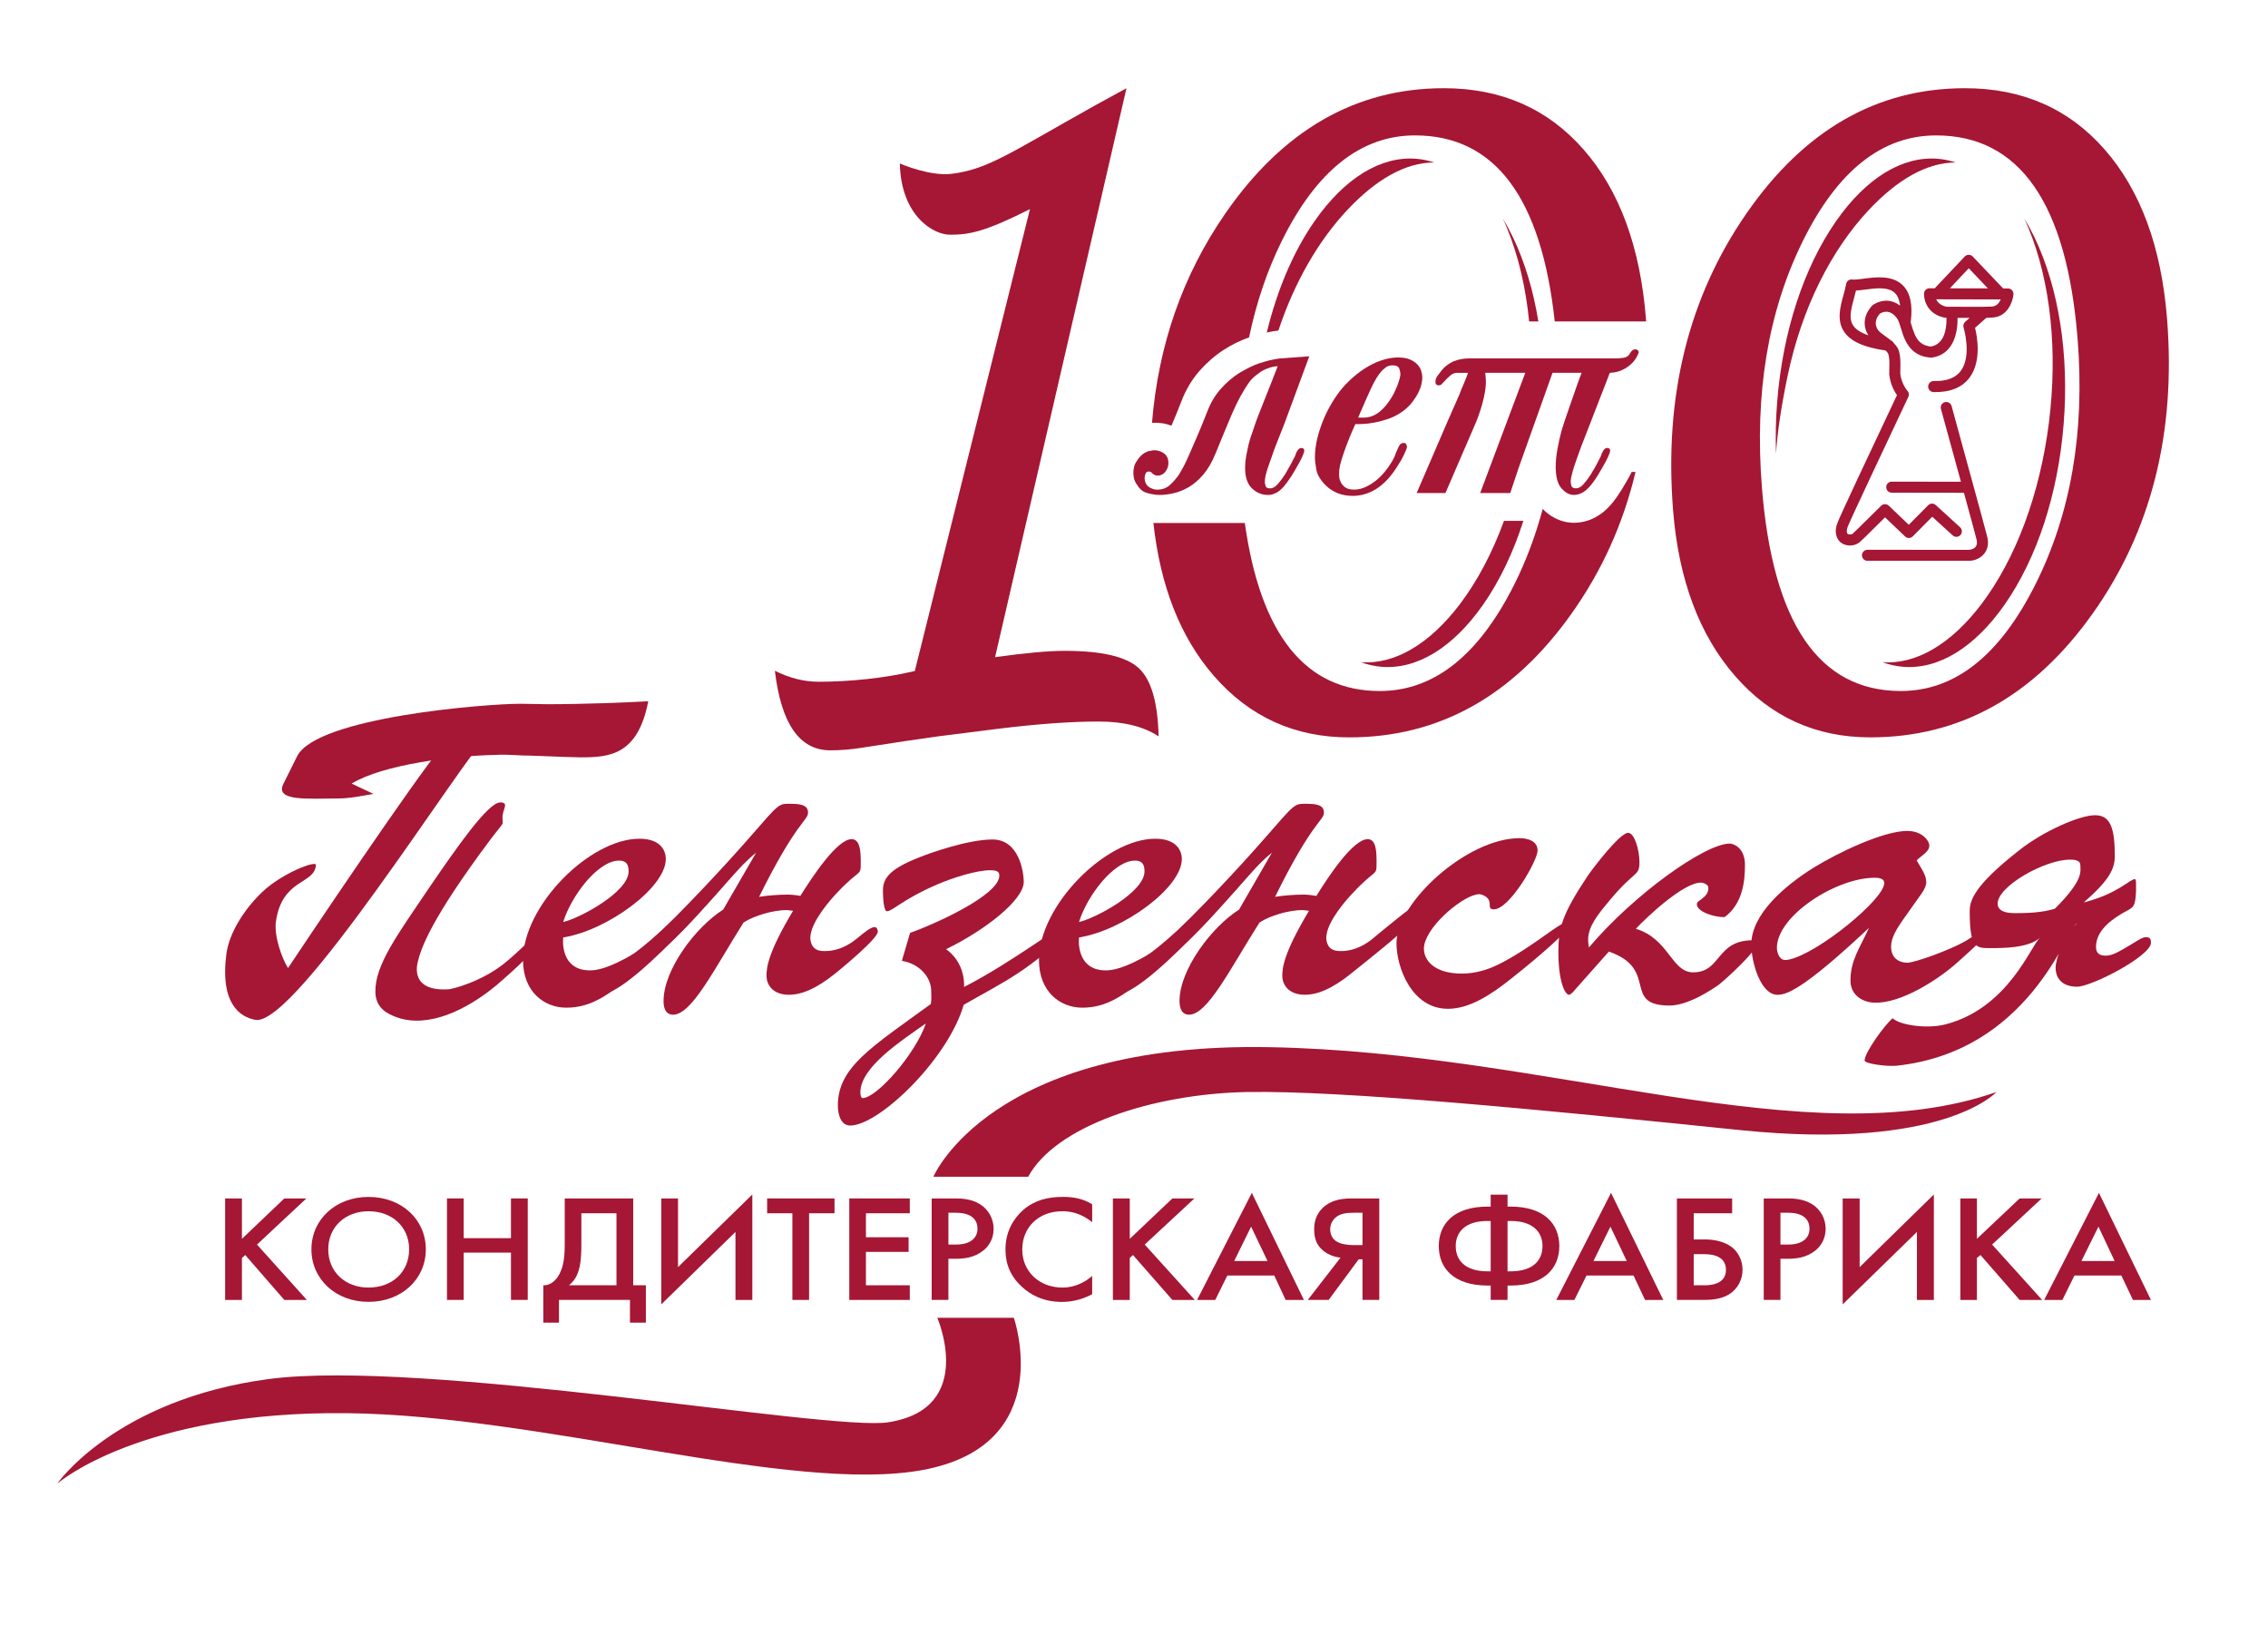 <?xml version="1.0" encoding="utf-8"?>
<!-- Generator: Adobe Illustrator 16.0.0, SVG Export Plug-In . SVG Version: 6.00 Build 0)  -->
<!DOCTYPE svg PUBLIC "-//W3C//DTD SVG 1.1//EN" "http://www.w3.org/Graphics/SVG/1.1/DTD/svg11.dtd">
<svg version="1.1" id="Слой_1" xmlns="http://www.w3.org/2000/svg" xmlns:xlink="http://www.w3.org/1999/xlink" x="0px" y="0px"
	 width="189.75px" height="136.75px" viewBox="0 0 189.75 136.75" enable-background="new 0 0 189.75 136.75" xml:space="preserve">
<path id="path2" fill="#FFFFFF" d="M0,136.75h189.75V0H0V136.75z"/>
<path id="path4" fill="#A51734" d="M127.933,26.891h0.773c-0.42-2.586-1.135-4.983-2.139-7.066c-0.262-0.545-0.54-1.054-0.832-1.536
	c0.127,0.272,0.25,0.552,0.367,0.839C127.044,21.432,127.655,24.068,127.933,26.891z"/>
<path id="path5" fill="#A51734" d="M115.587,55.78c2.969,0.239,5.986-1.609,8.499-5.203c1.39-1.989,2.522-4.371,3.364-7.003h-1.621
	c-0.966,2.643-2.209,5.012-3.688,6.965c-2.543,3.349-5.463,5.058-8.273,4.856C114.428,55.602,115.002,55.732,115.587,55.78z"/>
<path id="path6" fill="#A51734" d="M118.494,13.282c-2.969-0.239-5.987,1.608-8.5,5.2c-1.788,2.563-3.147,5.772-4.01,9.335
	c0.26-0.056,0.521-0.11,0.772-0.142l0.123-0.013l0.075-0.006c1.342-4.05,3.353-7.522,5.776-10.101
	c2.366-2.518,4.836-3.967,7.263-3.964C119.504,13.431,119.004,13.323,118.494,13.282L118.494,13.282z"/>
<path id="path7" fill="#A51734" d="M89.076,54.444c-1.352,0-3.293,0.177-5.823,0.53L94.246,7.379
	c-2.617,1.432-2.319,1.267-2.617,1.432c-7.219,4.037-8.963,5.34-11.991,5.728c-1.84,0.235-4.356-0.861-4.356-0.861
	c0.104,4.393,2.815,5.956,4.191,5.956c1.624,0,2.9-0.229,6.698-2.141l-9.634,38.637c-2.549,0.613-5.536,0.9-8.052,0.9
	c-1.212,0-2.43-0.308-3.656-0.92c0.525,4.438,2.068,6.656,4.632,6.656c0.861,0,1.733-0.069,2.615-0.212
	c2.716-0.425,4.853-0.743,6.407-0.956l5.052-0.638c3.275-0.402,6.066-0.603,8.373-0.603c2.097,0,3.772,0.413,5.026,1.24
	c-0.067-2.856-0.627-4.764-1.673-5.719C94.212,54.922,92.151,54.444,89.076,54.444z"/>
<path id="path8" fill="#A51734" d="M132.496,12.516c-2.998-3.425-6.896-5.138-11.695-5.138c-7.361,0-13.462,3.501-18.299,10.501
	c-3.557,5.147-5.587,10.981-6.121,17.492c0.561-0.028,1.12,0.034,1.624,0.243l0.01-0.021c0.244-0.563,0.517-1.231,0.818-2.005
	c0.371-0.975,0.891-1.848,1.536-2.579c0.6-0.679,1.271-1.263,1.995-1.733c0.678-0.441,1.396-0.79,2.138-1.051
	c0.599-2.866,1.499-5.565,2.74-8.074c2.911-5.883,6.626-8.824,11.146-8.824c6.674,0,10.565,5.197,11.688,15.563h7.644
	c-0.005-0.075-0.008-0.147-0.014-0.223C137.23,20.657,135.493,15.939,132.496,12.516z"/>
<path id="path9" fill="#A51734" d="M136.437,39.636c-0.126,0.242-0.268,0.491-0.422,0.75l-0.365,0.616
	c-0.53,0.853-1.022,1.437-1.536,1.85c-0.722,0.576-1.564,0.88-2.44,0.88c-0.688,0-1.678-0.216-2.604-1.159
	c-0.597,2.215-1.381,4.334-2.388,6.339c-2.977,5.929-6.725,8.893-11.245,8.893c-6.215,0-9.973-4.695-11.291-14.057h-7.648
	c0.581,5.293,2.254,9.563,5.052,12.781c2.987,3.438,6.764,5.154,11.33,5.154c7.501,0,13.704-3.453,18.607-10.36
	c2.551-3.593,4.327-7.543,5.347-11.845h-0.324C136.481,39.534,136.467,39.576,136.437,39.636L136.437,39.636z"/>
<path id="path10" fill="#A51734" d="M170.278,48.911c-2.978,5.929-6.726,8.894-11.245,8.894c-6.85,0-10.726-5.685-11.627-17.054
	c-0.623-7.852,0.521-14.718,3.433-20.601c2.912-5.883,6.626-8.822,11.146-8.822c6.989,0,10.937,5.684,11.838,17.053
	C174.438,36.139,173.258,42.981,170.278,48.911z M181.305,26.668c-0.478-6.01-2.214-10.729-5.212-14.153
	c-2.996-3.424-6.896-5.136-11.695-5.136c-7.361,0-13.46,3.5-18.299,10.501c-4.838,7.001-6.879,15.265-6.123,24.794
	c0.461,5.8,2.184,10.419,5.171,13.854c2.986,3.438,6.763,5.154,11.328,5.154c7.502,0,13.705-3.453,18.608-10.36
	C179.987,44.415,182.061,36.196,181.305,26.668z"/>
<path id="path11" fill="#A51734" d="M95.082,40.486c0.012,0.022,0.03,0.034,0.042,0.055c0.189,0.331,0.446,0.564,0.783,0.68
	c0.135,0.046,0.275,0.074,0.413,0.104c0.229,0.047,0.461,0.079,0.698,0.079c0.351,0,0.739-0.048,1.168-0.144
	c0.427-0.097,0.851-0.267,1.27-0.512c0.419-0.243,0.82-0.59,1.204-1.033c0.385-0.446,0.726-1.026,1.023-1.743
	c0.031-0.079,0.062-0.152,0.094-0.231c0.454-1.115,0.891-2.169,1.307-3.148c0.226-0.527,0.465-1.021,0.72-1.479
	c0.247-0.448,0.51-0.864,0.786-1.244c0.178-0.229,0.436-0.446,0.737-0.655c0.088-0.062,0.161-0.124,0.259-0.184
	c0.166-0.099,0.332-0.162,0.498-0.224c0.271-0.101,0.541-0.168,0.812-0.168c-0.123,0.332-0.28,0.737-0.473,1.217
	c-0.191,0.481-0.389,0.974-0.588,1.48c-0.166,0.416-0.32,0.813-0.474,1.204c-0.033,0.086-0.07,0.179-0.104,0.263
	c-0.128,0.329-0.224,0.6-0.305,0.843c-0.035,0.107-0.074,0.22-0.1,0.31c-0.02,0.053-0.067,0.188-0.146,0.406
	s-0.156,0.481-0.235,0.785c-0.048,0.185-0.086,0.393-0.127,0.594c-0.027,0.131-0.059,0.25-0.082,0.389
	c-0.063,0.351-0.093,0.682-0.093,0.995c0,0.785,0.191,1.362,0.576,1.729c0.384,0.367,0.829,0.55,1.336,0.55
	c0.351,0,0.677-0.123,0.982-0.367c0.267-0.214,0.555-0.57,0.855-1.025c0.043-0.065,0.083-0.109,0.127-0.18
	c0.057-0.098,0.119-0.2,0.179-0.301c0.066-0.112,0.131-0.224,0.2-0.34c0.131-0.218,0.249-0.429,0.354-0.628
	c0.105-0.201,0.188-0.38,0.249-0.538c0.062-0.157,0.093-0.262,0.093-0.313c0-0.158-0.079-0.236-0.236-0.236
	c-0.175,0-0.324,0.139-0.445,0.419l-0.104,0.289c-0.028,0.05-0.068,0.124-0.109,0.203c-0.062,0.114-0.13,0.25-0.219,0.425
	c-0.069,0.139-0.159,0.278-0.238,0.417c-0.091,0.158-0.169,0.315-0.272,0.473c-0.19,0.299-0.393,0.564-0.602,0.8
	s-0.419,0.354-0.628,0.354c-0.229,0-0.359-0.078-0.395-0.235c-0.035-0.158-0.052-0.263-0.052-0.314c0-0.279,0.083-0.668,0.249-1.165
	c0.135-0.406,0.303-0.882,0.491-1.398c0.042-0.117,0.08-0.222,0.125-0.345l0.785-1.99l2.069-5.605l-2.488,0.184
	c-0.263,0.034-0.532,0.085-0.807,0.148c-0.252,0.061-0.512,0.137-0.775,0.223c-0.041,0.013-0.079,0.021-0.12,0.035
	c-0.455,0.153-0.892,0.368-1.32,0.613c-0.132,0.074-0.267,0.14-0.396,0.225c-0.55,0.357-1.057,0.799-1.52,1.323
	c-0.463,0.523-0.833,1.151-1.112,1.886c-0.314,0.803-0.599,1.498-0.852,2.082c-0.201,0.465-0.374,0.862-0.531,1.222
	c-0.04,0.093-0.086,0.198-0.124,0.284c-0.183,0.419-0.345,0.76-0.483,1.021c-0.141,0.262-0.254,0.463-0.342,0.603
	c-0.209,0.314-0.462,0.611-0.759,0.891c-0.298,0.279-0.664,0.419-1.1,0.419c-0.192,0-0.358-0.054-0.513-0.131
	c-0.07-0.036-0.146-0.065-0.209-0.117c-0.201-0.165-0.31-0.397-0.327-0.694c0-0.14,0.026-0.271,0.078-0.394
	c0.054-0.122,0.141-0.183,0.263-0.183c0.064,0,0.101,0.014,0.137,0.029c0.012,0.005,0.037,0.003,0.047,0.01
	c0.035,0.026,0.095,0.083,0.183,0.17c0.018,0.018,0.062,0.045,0.133,0.079c0.068,0.035,0.156,0.052,0.261,0.052
	c0.261,0,0.475-0.109,0.642-0.328c0.165-0.218,0.249-0.458,0.249-0.72c0-0.349-0.118-0.615-0.354-0.798
	c-0.109-0.086-0.232-0.147-0.364-0.193c-0.149-0.052-0.31-0.082-0.487-0.082c-0.096,0-0.184,0.029-0.274,0.047
	c-0.068,0.013-0.141,0.013-0.207,0.035c-0.166,0.058-0.324,0.142-0.474,0.259c-0.194,0.152-0.342,0.339-0.469,0.54
	c-0.063,0.097-0.127,0.189-0.173,0.299c-0.019,0.034-0.044,0.121-0.078,0.261c-0.035,0.14-0.053,0.289-0.053,0.446
	c0,0.087,0.013,0.218,0.039,0.393C94.886,40.111,94.959,40.296,95.082,40.486L95.082,40.486z"/>
<path id="path12" fill="#A51734" d="M117.098,31.673c-0.045,0.148-0.088,0.287-0.131,0.419c-0.044,0.131-0.088,0.24-0.132,0.328
	c-0.043,0.087-0.064,0.139-0.064,0.156c-0.088,0.209-0.196,0.424-0.328,0.642c-0.13,0.219-0.279,0.434-0.445,0.643
	c-0.166,0.21-0.349,0.396-0.55,0.563c-0.201,0.167-0.415,0.292-0.642,0.38s-0.472,0.131-0.732,0.131h-0.446
	c0.419-0.978,0.776-1.79,1.073-2.436c0.297-0.646,0.603-1.144,0.918-1.493c0.033-0.035,0.13-0.118,0.287-0.249
	c0.158-0.131,0.358-0.195,0.603-0.195c0.314,0,0.502,0.095,0.563,0.287s0.092,0.331,0.092,0.419
	C117.163,31.389,117.141,31.525,117.098,31.673z M118.918,32.157c0.053-0.227,0.079-0.418,0.079-0.576
	c0-0.174-0.031-0.357-0.092-0.551c-0.062-0.191-0.165-0.37-0.315-0.536c-0.083-0.093-0.189-0.176-0.309-0.254
	c-0.094-0.06-0.192-0.116-0.307-0.165c-0.262-0.114-0.594-0.172-0.995-0.172s-0.809,0.062-1.218,0.186
	c-0.411,0.121-0.804,0.287-1.179,0.497c-0.376,0.209-0.734,0.449-1.074,0.72c-0.341,0.271-0.641,0.546-0.903,0.825
	c-0.35,0.367-0.681,0.794-0.996,1.283c-0.313,0.489-0.588,1.005-0.825,1.546c-0.107,0.248-0.203,0.5-0.29,0.754
	c-0.104,0.299-0.197,0.602-0.272,0.909c-0.14,0.567-0.21,1.113-0.21,1.638c0,0.244,0.04,0.589,0.118,1.034
	c0.052,0.296,0.195,0.589,0.412,0.881c0.11,0.148,0.234,0.295,0.387,0.442c0.594,0.576,1.345,0.864,2.253,0.864
	c0.313,0,0.632-0.044,0.956-0.132c0.323-0.087,0.654-0.234,0.996-0.444c0.34-0.21,0.681-0.502,1.021-0.878
	c0.307-0.337,0.609-0.77,0.908-1.27c0.034-0.056,0.067-0.101,0.1-0.158c0.035-0.053,0.083-0.136,0.145-0.249
	c0.062-0.112,0.118-0.23,0.171-0.354c0.052-0.121,0.104-0.24,0.156-0.354c0.053-0.113,0.079-0.204,0.079-0.274
	c0-0.013-0.015-0.049-0.021-0.07c-0.008-0.033-0.011-0.059-0.032-0.113c-0.035-0.088-0.104-0.131-0.208-0.131
	c-0.141,0-0.245,0.043-0.316,0.131c-0.069,0.087-0.121,0.175-0.156,0.262l-0.184,0.419c-0.035,0.104-0.074,0.21-0.118,0.314
	c-0.043,0.105-0.126,0.263-0.249,0.472c-0.156,0.263-0.344,0.527-0.563,0.799c-0.218,0.271-0.462,0.516-0.732,0.732
	c-0.272,0.22-0.564,0.403-0.878,0.551c-0.314,0.148-0.638,0.223-0.971,0.223c-0.349,0-0.61-0.074-0.784-0.223
	c-0.175-0.147-0.289-0.292-0.34-0.433c-0.071-0.14-0.11-0.274-0.119-0.404c-0.01-0.132-0.013-0.215-0.013-0.249
	c0-0.245,0.029-0.498,0.091-0.761c0.062-0.262,0.171-0.619,0.327-1.073c0.14-0.401,0.29-0.794,0.446-1.18
	c0.157-0.384,0.322-0.768,0.497-1.152c0.104,0,0.302-0.005,0.59-0.014c0.288-0.007,0.62-0.047,0.995-0.117
	c0.375-0.068,0.769-0.175,1.179-0.314c0.41-0.139,0.799-0.34,1.166-0.603c0.313-0.226,0.58-0.475,0.798-0.747
	c0.058-0.069,0.103-0.139,0.153-0.208c0.146-0.198,0.274-0.396,0.372-0.59C118.774,32.629,118.865,32.384,118.918,32.157
	L118.918,32.157z"/>
<path id="path13" fill="#A51734" d="M136.807,29.224c-0.087,0-0.156,0.022-0.209,0.065c-0.052,0.043-0.097,0.083-0.131,0.118
	l-0.132,0.209c-0.104,0.175-0.274,0.28-0.51,0.314c-0.235,0.035-0.379,0.053-0.433,0.053h-5.086h-1.258h-0.96h-2.034h-3.157
	c-0.453,0-0.877,0.079-1.27,0.236c-0.168,0.066-0.32,0.159-0.467,0.263c-0.198,0.137-0.382,0.296-0.541,0.496
	c-0.105,0.14-0.22,0.288-0.34,0.445c-0.123,0.156-0.185,0.331-0.185,0.524c0,0.192,0.087,0.287,0.262,0.287
	c0.104,0,0.179-0.021,0.223-0.065l0.119-0.118c0.264-0.294,0.462-0.485,0.614-0.612c0.028-0.024,0.067-0.063,0.092-0.081
	c0.157-0.113,0.332-0.17,0.524-0.17h0.89c-0.017,0.053-0.057,0.161-0.117,0.327c-0.062,0.166-0.132,0.34-0.209,0.523
	c-0.079,0.185-0.153,0.359-0.224,0.523c-0.069,0.167-0.114,0.285-0.131,0.354l-1.048,2.385l-1.108,2.567l-0.854,1.979l-0.604,1.398
	h2.409l2.566-5.944c0.105-0.245,0.232-0.599,0.381-1.063c0.147-0.463,0.266-0.938,0.354-1.428c0.069-0.401,0.096-0.745,0.078-1.034
	c-0.018-0.287-0.035-0.484-0.052-0.589h1.794h1.558l-1.558,4.153l-2.214,5.904h2.515c0.123-0.349,0.236-0.689,0.341-1.021
	c0.076-0.242,0.163-0.495,0.249-0.747c0.031-0.093,0.059-0.181,0.091-0.275l0.168-0.474l1.93-5.414l0.758-2.126h0.477h1.96
	c-0.088,0.209-0.205,0.523-0.354,0.942c-0.146,0.42-0.306,0.869-0.471,1.35c-0.167,0.479-0.327,0.947-0.485,1.4
	c-0.155,0.455-0.278,0.83-0.365,1.127c-0.142,0.524-0.259,1.049-0.354,1.571c-0.096,0.523-0.145,1.04-0.145,1.545
	c0,0.126,0.011,0.238,0.02,0.354c0.043,0.603,0.194,1.067,0.465,1.376c0.322,0.367,0.668,0.55,1.034,0.55
	c0.35,0,0.677-0.122,0.984-0.367c0.304-0.244,0.631-0.646,0.98-1.205c0.067-0.115,0.141-0.234,0.21-0.354
	c0.058-0.096,0.111-0.189,0.17-0.287c0.131-0.218,0.249-0.429,0.353-0.628c0.105-0.201,0.188-0.381,0.25-0.538
	s0.092-0.261,0.092-0.314c0-0.157-0.079-0.235-0.236-0.235c-0.175,0-0.323,0.14-0.445,0.419l-0.104,0.288
	c-0.069,0.123-0.179,0.333-0.328,0.629c-0.111,0.223-0.246,0.444-0.382,0.667c-0.046,0.074-0.08,0.148-0.128,0.224
	c-0.192,0.297-0.394,0.564-0.603,0.799c-0.21,0.235-0.419,0.354-0.629,0.354c-0.227,0-0.357-0.078-0.393-0.235
	c-0.035-0.158-0.053-0.263-0.053-0.314c0-0.207,0.062-0.498,0.153-0.826c0.032-0.112,0.054-0.212,0.097-0.339
	c0.166-0.498,0.369-1.079,0.614-1.743l2.41-6.207h0.026c0.383-0.019,0.72-0.097,1.009-0.236c0.287-0.14,0.527-0.297,0.719-0.472
	c0.192-0.174,0.341-0.354,0.446-0.536c0.104-0.183,0.175-0.328,0.21-0.432c0.017-0.036,0.003-0.093-0.04-0.172
	C137.013,29.264,136.929,29.224,136.807,29.224L136.807,29.224z"/>
<path id="path14" fill="#A51734" d="M164.618,46.912c0.379,0.026,0.96-0.103,1.348-0.548c0.175-0.193,0.356-0.512,0.356-0.979
	c0-0.114-0.014-0.24-0.037-0.37l-0.002-0.011c-0.042-0.19-0.354-1.396-3.006-11.042c-0.07-0.243-0.322-0.386-0.569-0.32
	c-0.246,0.068-0.39,0.319-0.321,0.567c0.507,1.845,1.129,4.104,1.673,6.091l-5.789-0.01c-0.257-0.004-0.462,0.206-0.462,0.46
	c0,0.255,0.205,0.463,0.46,0.463l6.041,0.009c0.586,2.141,1.036,3.792,1.066,3.944c0.051,0.264,0.018,0.457-0.101,0.593
	c-0.166,0.187-0.456,0.242-0.601,0.235c-0.1-0.007-6.48-0.004-8.434-0.003c-0.256,0-0.462,0.207-0.462,0.462
	c0,0.254,0.206,0.459,0.463,0.459C159.058,46.912,164.391,46.911,164.618,46.912L164.618,46.912z"/>
<path id="path15" fill="#A51734" d="M156.638,25.558c-0.447,0.479-0.632,0.995-0.632,1.468c0,0.378,0.118,0.731,0.309,1.025
	c-0.624-0.216-1.05-0.488-1.27-0.822c-0.155-0.229-0.215-0.498-0.215-0.793c0-0.453,0.143-0.969,0.287-1.5
	c0.057-0.21,0.108-0.42,0.162-0.633c0.226-0.011,0.472-0.04,0.745-0.076c0.875-0.116,1.963-0.259,2.518,0.289
	c0.232,0.229,0.371,0.584,0.428,1.055c-0.651-0.514-1.454-0.56-2.234-0.095C156.702,25.498,156.668,25.527,156.638,25.558
	L156.638,25.558z M162.846,25.656c-0.506-0.105-0.742-0.373-0.854-0.618c0.849,0,4.499,0.008,5.398,0.011
	c-0.125,0.285-0.354,0.587-0.765,0.594c-0.018,0-0.033,0-0.048,0.003c-0.258,0.031-2.585,0.017-3.351,0.013
	C163.228,25.658,162.936,25.656,162.846,25.656L162.846,25.656z M164.714,22.441c0.305,0.322,1.055,1.11,1.6,1.683l-3.18-0.006
	C163.684,23.536,164.414,22.761,164.714,22.441z M157.709,43.277c0.456,0.434,1.678,1.6,1.678,1.6
	c0.181,0.173,0.468,0.167,0.646-0.01c0,0,1.188-1.196,1.625-1.64c0.462,0.419,1.711,1.558,1.711,1.558
	c0.187,0.173,0.479,0.158,0.65-0.028c0.17-0.19,0.158-0.482-0.032-0.652l-2.035-1.857c-0.183-0.164-0.462-0.16-0.638,0.018
	c0,0-1.174,1.184-1.617,1.632c-0.458-0.438-1.673-1.596-1.673-1.596c-0.182-0.171-0.47-0.168-0.646,0.009l-1.918,1.896l-0.458,0.436
	c-0.114,0.097-0.329,0.079-0.419,0.021c-0.049-0.03-0.141-0.25,0.016-0.624c0.01-0.021,0.021-0.06,0.026-0.078l-0.009,0.036
	c0.138-0.389,3.092-6.673,5.044-10.803c0.028-0.063,0.042-0.13,0.042-0.195c0-0.117-0.042-0.23-0.123-0.315
	c-0.005-0.006-0.487-0.54-0.595-1.421c0-0.055,0.006-0.355,0.006-0.355c0.004-0.149,0.006-0.301,0.006-0.454
	c0-0.449-0.03-0.901-0.19-1.262l-0.015-0.028c-0.095-0.184-0.226-0.347-0.37-0.491c-0.05-0.091-0.127-0.163-0.225-0.204
	c-0.154-0.127-0.315-0.242-0.465-0.351c-0.229-0.163-0.443-0.315-0.567-0.464c-0.057-0.068-0.233-0.301-0.233-0.63
	c0-0.227,0.089-0.5,0.348-0.792c0.253-0.143,0.828-0.394,1.412,0.367c0.146,0.184,0.248,0.518,0.354,0.87
	c0.089,0.289,0.185,0.616,0.327,0.925c0.426,0.938,1.127,1.438,2.146,1.522c0.033,0.002,0.067,0.002,0.102-0.004
	c1.646-0.223,2.188-1.788,2.154-3.326c0.365,0.002,0.703,0.002,1.013,0.002l-0.372,0.33c-0.134,0.119-0.188,0.309-0.134,0.482
	c0.006,0.023,0.719,2.369-0.246,3.641c-0.436,0.58-1.191,0.859-2.243,0.83c-0.254-0.005-0.467,0.198-0.473,0.45
	c-0.009,0.255,0.192,0.466,0.448,0.476c1.369,0.034,2.379-0.37,3.006-1.2c0.53-0.705,0.688-1.6,0.688-2.405
	c0-0.747-0.131-1.407-0.22-1.772c0.265-0.236,0.861-0.765,0.945-0.836c0.223-0.005,0.38-0.011,0.467-0.016h-0.006
	c0.006,0,0.011-0.005,0.013-0.005c1.264-0.039,1.727-1.272,1.794-1.925c0.001-0.016,0.001-0.033,0.001-0.045
	c0-0.114-0.04-0.226-0.116-0.311c-0.089-0.099-0.213-0.151-0.345-0.151l-0.402-0.002l-2.547-2.674
	c-0.086-0.089-0.207-0.141-0.333-0.141c-0.127,0-0.248,0.054-0.336,0.144l-2.508,2.657h-0.439c-0.248,0-0.452,0.196-0.461,0.447
	c-0.017,0.577,0.318,1.739,1.731,2.009c0.031,0.007,0.058,0.009,0.089,0.009h0.063c0.001,0.046,0.001,0.096,0.001,0.147
	c0,0.809-0.188,2.069-1.31,2.261c-0.647-0.071-1.049-0.363-1.329-0.976c-0.116-0.255-0.204-0.536-0.285-0.81
	c-0.023-0.085-0.05-0.17-0.076-0.252c0.006-0.023,0.013-0.044,0.015-0.069c0.167-1.419-0.054-2.41-0.675-3.021
	c-0.877-0.864-2.269-0.682-3.286-0.548c-0.363,0.05-0.738,0.098-0.924,0.07c-0.247-0.043-0.481,0.122-0.525,0.37
	c-0.053,0.302-0.139,0.612-0.229,0.939c-0.271,0.987-0.573,2.109,0.051,3.048c0.539,0.811,1.649,1.317,3.486,1.582
	c0.083,0.082,0.153,0.167,0.203,0.257c0.088,0.21,0.108,0.543,0.108,0.88c0,0.145-0.004,0.291-0.008,0.426l-0.007,0.416
	c0,0.018,0,0.027,0.005,0.049c0.094,0.808,0.422,1.39,0.641,1.706c-2.255,4.771-4.885,10.362-4.975,10.685l-0.006,0.014
	c-0.091,0.236-0.138,0.463-0.138,0.664c0,0.479,0.22,0.845,0.503,1.023c0.384,0.246,1.045,0.294,1.513-0.1l0.501-0.474
	C156.104,44.868,157.163,43.819,157.709,43.277L157.709,43.277z"/>
<path id="path16" fill="#A51734" d="M169.365,18.289c0.126,0.271,0.249,0.551,0.367,0.838c1.84,4.505,2.44,10.272,1.687,16.238
	c-0.753,5.969-2.759,11.356-5.647,15.174c-2.543,3.35-5.464,5.058-8.274,4.856c0.56,0.206,1.134,0.337,1.719,0.384
	c2.97,0.24,5.987-1.608,8.5-5.203c2.709-3.88,4.463-9.235,4.934-15.077s-0.4-11.409-2.452-15.676
	C169.935,19.278,169.656,18.77,169.365,18.289L169.365,18.289z"/>
<path id="path17" fill="#A51734" d="M163.624,13.593c-0.491-0.162-0.991-0.27-1.501-0.311c-2.969-0.239-5.987,1.608-8.499,5.2
	c-2.71,3.883-4.463,9.236-4.935,15.081c-0.12,1.49-0.15,2.964-0.099,4.401c0.112-1.78,0.417-3.884,0.973-6.537
	c1.187-5.677,3.649-10.522,6.797-13.871C158.726,15.039,161.196,13.59,163.624,13.593z"/>
<path id="path18" fill="#A51734" d="M45.796,58.909c-0.734,0-1.492-0.037-2.253-0.037c-2.907,0-16.996,1.117-18.676,4.373
	l-1.147,2.306c-0.77,1.512,2.04,1.243,4.562,1.243c0.983,0,2.047-0.222,2.967-0.384l-1.829-0.859
	c2.615-1.604,8.582-2.341,12.065-2.401c0.876-0.067,2.217,0.076,2.938,0.061c2.895,0.112,3.798,0.143,4.183,0.143
	c2.404,0,4.765-0.203,5.63-4.692C52.487,58.764,48.789,58.909,45.796,58.909L45.796,58.909z"/>
<path id="path19" fill="#A51734" d="M24.097,80.98c-0.517-0.813-1.165-2.657-1.019-3.841c0.502-3.687,3.263-3.134,3.353-4.785
	c0.033-0.391-2.793,0.658-4.481,2.255c-1.496,1.422-2.762,3.394-3.008,5.169c-0.555,4.251,1.193,5.316,2.428,5.536
	c3.375,0.589,17.359-21.905,19.484-23.866c-1.057,0-2.625,0.046-3.389,0.489C36.688,62.368,29.063,73.534,24.097,80.98z"/>
<path id="path20" fill="#A51734" d="M42.038,68.403c-0.009-0.715,0.609-1.279-0.193-1.279c-1.026,0.01-3.683,3.839-5.924,7.115
	c-2.663,3.944-4.55,6.483-4.515,8.724c0.015,1.399,1.031,1.854,1.794,2.138c2.661,0.94,5.858-0.628,8.348-2.693
	c0.297-0.263,3.34-2.841,3.319-3.42c0-0.095,0.337-0.721,0.076-0.721c-0.337,0-1.4,1.237-2.744,2.317
	c-1.942,1.549-4.331,2.152-4.688,2.174c-2.345,0.138-2.848-1.005-2.567-2.257c0.263-1.099,1.005-3.494,6.156-10.365
	C42.311,68.548,42.038,69.122,42.038,68.403L42.038,68.403z"/>
<path id="path21" fill="#A51734" d="M71.983,91.369c0,0.216,0.047,0.487,0.189,0.487c1.17,0,4.413-3.672,5.291-6.247
	C75.42,87.06,71.983,89.264,71.983,91.369z M76.14,78.038c1.694-0.586,7.468-3.097,7.468-4.794c0-0.297-0.153-0.445-0.758-0.445
	c-1.179,0-3.128,0.626-4.45,1.193c-2.818,1.202-3.738,2.238-4.192,2.238c-0.289,0-0.338-1.241-0.338-1.741
	c0-1.105,0.683-1.865,3.213-2.837c0.716-0.284,3.891-1.427,5.959-1.427c2.229,0,2.609,2.741,2.609,3.549
	c0,1.524-3.284,4.067-6.497,5.627c1.095,0.794,1.551,2.009,1.502,3.161c4.118-2.097,8.535-5.564,9.142-5.564
	c0.303,0,0.362,0.207,0.195,0.359c-3.792,3.844-6.013,4.774-9.364,6.695c-1.328,4.575-7.103,10.103-9.501,10.103
	c-0.736,0-1.03-0.84-1.03-1.671c0-3.221,2.83-4.892,7.779-8.498c0.073-0.399,0.031-0.746,0.031-1.084
	c0-1.149-0.981-2.292-2.455-2.524L76.14,78.038z"/>
<path id="path22" fill="#A51734" d="M127.13,70.116c0.729,0,1.511,0.253,1.511,1.034c0,0.84-2.341,4.918-3.659,4.918
	c-0.752,0,0.158-0.815-1.018-1.229c-0.15-0.062-0.346-0.036-0.493,0c-1.388,0.318-4.341,2.859-4.341,4.523
	c0,0.912,0.802,2.081,3.176,2.081c1.957,0,3.465-0.974,4.155-1.357c2.18-1.275,4.033-2.848,4.403-2.848
	c0.154,0,0.331,0.104,0.331,0.352c0,0.213-1.843,1.978-4.85,4.344c-1.624,1.282-3.396,2.455-5.203,2.455
	c-3.031,0-4.306-3.464-4.306-5.482C116.837,75.472,122.756,70.116,127.13,70.116L127.13,70.116z"/>
<path id="path23" fill="#A51734" d="M131.586,83.004c-0.073,0.07-0.225,0.213-0.306,0.213c-0.338,0-0.9-1.05-0.9-3.61
	c0-2.018,0.342-3.174,2.488-6.393c0.389-0.555,2.642-3.545,3.346-3.545c0.551,0,0.948,1.485,0.948,2.438
	c0,1.243-0.365,0.65-2.474,3.191c-0.986,1.176-1.82,2.188-1.82,3.327c0,0.214,0.033,0.422,0.071,0.63
	c3.734-4.417,9.705-8.687,11.781-8.687c0.306,0,1.27,0.343,1.27,1.778c0,1.25-0.143,3.226-1.696,4.366
	c-0.832,0.042-2.327-0.442-2.327-1.063c0-0.186,0.181-0.289,0.334-0.389c0.145-0.148,0.491-0.32,0.604-0.744
	c0.03-0.116,0.03-0.259,0-0.37c-0.078-0.155-0.345-0.312-0.604-0.312c-1.469,0-4.525,2.878-5.44,3.861
	c2.766,0.831,2.988,3.644,4.791,3.644c2.382,0,1.889-2.684,4.996-2.684c0.146,0,0.293,0.183,0.293,0.35
	c0,0.6-2.646,2.995-3.145,3.372c-0.633,0.451-2.592,1.738-4.104,1.738c-4.04,0-0.857-3.064-5.09-4.511L131.586,83.004z"/>
<path id="path24" fill="#A51734" d="M149.153,80.27c0.159,0.062,0.344,0.035,0.523,0c2.434-0.521,7.969-5.047,7.969-6.399
	c0-0.417-0.526-0.445-0.801-0.445c-3.236,0-8.182,3.187-8.182,5.868C148.663,79.666,148.853,80.158,149.153,80.27L149.153,80.27z
	 M161.154,73.803c0,0.591-0.563,1.138-1.393,2.362c-0.726,1.041-1.545,2.043-1.545,3.026c0,1.078,0.819,1.345,1.351,1.345
	c0.607,0,3.517-1.032,4.909-1.832c0.832-0.496,1.176-0.862,1.507-0.862c0.116,0,0.191,0.108,0.191,0.212
	c0,0.305-0.791,0.994-2.342,2.395c-1.769,1.595-4.837,3.494-6.988,3.429c-0.974-0.02-2.026-0.603-2.026-1.85
	c0-1.696,0.754-2.666,1.548-4.409c-5.625,5.277-6.94,5.597-7.66,5.597c-1.403,0-2.185-2.714-2.185-4.208
	c0-2.532,2.791-4.912,5.203-6.419c2.157-1.331,5.886-3.08,7.843-3.08c1.251,0,1.848,0.827,1.848,1.232
	c0,0.517-0.673,0.833-1.059,1.232C160.766,72.697,161.154,73.179,161.154,73.803z"/>
<path id="path25" fill="#A51734" d="M174.047,72.354c0-0.443-0.633-0.443-0.872-0.443c-2.102,0-6.045,2.225-6.045,3.678
	c0,0.632,0.716,0.798,1.398,0.798c1.06,0,2.331-0.034,3.393-0.375C174.374,73.571,174.052,72.88,174.047,72.354L174.047,72.354z
	 M178.61,73.543c0.1,0,0.1,0.237,0.1,0.412v0.593c-0.073,1.396-0.187,1.322-1.126,1.839c-0.525,0.321-2.223,1.282-2.223,2.81
	c0,0.495,0.224,0.746,0.82,0.746c0.535,0,1.053-0.292,2.311-1.052c0.562-0.349,0.786-0.492,1.047-0.492
	c0.313,0,0.419,0.108,0.419,0.465c0,1.104-4.966,3.677-6.184,3.677c-1.171,0-1.621-0.632-1.732-1.117
	c-0.083-0.318-0.083-0.63,0-0.929c0.218-1.158,1.022-2.469,1.732-3.278c-0.877,0.561-3.997,10.731-15.091,11.932
	c-0.822,0.082-2.68-0.164-2.68-0.438c0-0.7,1.776-3.092,2.346-3.535c0.521,0.543,2.801,0.936,4.431,0.511
	c5.229-1.363,7.122-6.553,7.881-7.237c-0.948,0.859-3.078,0.859-4.023,0.859c-1.275,0-1.844,0.108-1.844-3.087
	c0-0.84,0.301-2.085,4.075-5.045c2.071-1.66,5.135-2.983,6.412-2.983c1.284,0,1.653,1.071,1.653,3.439
	c0,1.077-0.519,2.048-2.599,3.858C177.21,74.755,178.182,73.543,178.61,73.543L178.61,73.543z"/>
<path id="path26" fill="#A51734" d="M52.592,72.901c0-0.554-0.161-0.91-0.796-0.91c-1.768-0.002-4,2.95-4.678,5.14
	C48.58,76.781,52.592,74.599,52.592,72.901z M49.346,81.173c0.479,0,1.455-0.076,3.803-1.457c1.854-1.091,2.121-1.504,2.405-1.504
	c0.151,0,0.239,0.148,0.239,0.526c0,0.554-2.265,2.435-3.018,2.972c-1.854,1.461-3.257,2.585-5.403,2.585
	c-1.801,0-3.616-1.291-3.616-3.99c0-4.55,5.59-10.143,9.738-10.143c1.915,0,2.211,1.143,2.211,1.692c0,2.43-4.974,6.005-8.587,6.566
	C47.043,79.213,47.189,81.173,49.346,81.173z"/>
<path id="path27" fill="#A51734" d="M63.259,71.331c-2.831,2.212-7.478,9.483-11.385,9.97c-0.078,0.016,2.198-1.086,2.118-1.134
	c-0.035-0.023-2.452,1.197-2.452,1.11c0-0.175,1.251-0.974,2.919-2.55c2.441-2.318,5.853-5.929,8.203-8.611
	c2.611-2.993,2.442-2.877,3.532-2.877C67.52,67.237,67.6,67.654,67.6,68c0,0.633-0.98,0.738-4.09,7.021
	c0.687-0.108,1.595-0.184,2.389-0.184c0.34,0,0.721,0.042,1.06,0.109c1.047-1.666,3.082-4.748,4.291-4.748
	c0.715,0,0.765,1.043,0.765,1.908c0,1.273,0,0.458-1.997,2.594c-0.575,0.598-2.012,2.266-2.194,3.47
	c-0.038,0.188-0.038,0.38,0,0.569c0.151,0.661,0.6,0.819,1.121,0.819c0.189,0,1.372,0.075,2.725-1.03
	c0.754-0.629,1.211-0.976,1.51-0.976c0.156,0,0.261,0.18,0.261,0.382c0,0.594-3.064,3.089-3.317,3.303
	c-1.09,0.901-2.602,1.978-4.104,1.978c-1.482,0-1.891-0.962-1.891-1.563c0-0.658,0.069-1.873,2.221-5.459
	c-0.188-0.024-0.37-0.062-0.562-0.062c-1.05,0-2.682,0.445-3.583,1.047c-2.488,3.95-4.334,7.703-5.891,7.703
	c-0.758,0-0.798-0.83-0.798-1.146c0-2.64,2.723-6.221,4.987-7.641L63.259,71.331z"/>
<path id="path28" fill="#A51734" d="M51.296,80.692c0,0,2.045,0.334,13.181-12.562l-1.202,2.818c0,0-8.721,10.513-12.256,12.049
	c-3.514,1.535-0.183-0.096-0.183-0.096L51.296,80.692z"/>
<path id="path29" fill="#A51734" d="M95.754,72.901c0-0.554-0.161-0.91-0.792-0.91c-1.779-0.002-4.012,2.95-4.69,5.14
	C91.754,76.781,95.754,74.599,95.754,72.901z M92.503,81.173c0.485,0,1.474-0.076,3.81-1.457c1.853-1.091,2.106-1.504,2.412-1.504
	c0.151,0,0.234,0.148,0.234,0.526c0,0.554-2.271,2.435-3.035,2.972c-1.834,1.461-3.235,2.585-5.378,2.585
	c-1.806,0-3.621-1.291-3.621-3.99c0-4.55,5.578-10.143,9.723-10.143c1.921,0,2.229,1.143,2.229,1.692
	c0,2.43-4.973,6.005-8.604,6.566C90.202,79.213,90.355,81.173,92.503,81.173z"/>
<path id="path30" fill="#A51734" d="M106.411,71.331c-2.829,2.212-7.464,9.483-11.368,9.97c-0.075,0.016,2.188-1.086,2.106-1.134
	c-0.031-0.023-2.443,1.197-2.443,1.11c0-0.175,1.256-0.974,2.914-2.55c2.438-2.318,5.854-5.929,8.198-8.611
	c2.612-2.993,2.446-2.877,3.55-2.877c1.322-0.002,1.394,0.415,1.394,0.761c0,0.633-0.99,0.738-4.083,7.021
	c0.683-0.108,1.586-0.184,2.382-0.184c0.346,0,0.711,0.042,1.07,0.109c1.033-1.666,3.078-4.748,4.296-4.748
	c0.709,0,0.742,1.043,0.742,1.908c0,1.273,0,0.458-1.983,2.594c-0.581,0.598-2.021,2.266-2.196,3.47c-0.04,0.188-0.04,0.38,0,0.569
	c0.149,0.661,0.599,0.819,1.133,0.819c0.18,0,1.364,0.075,2.712-1.03c0.756-0.629,3.548-2.955,3.847-2.955
	c0.144,0,0.144,0.521,0.144,0.735c0,0.588-5.278,4.715-5.539,4.929c-1.088,0.901-2.595,1.978-4.111,1.978
	c-1.474,0-1.894-0.962-1.894-1.563c0-0.658,0.081-1.873,2.233-5.459c-0.186-0.024-0.38-0.062-0.572-0.062
	c-1.054,0-2.687,0.445-3.573,1.047c-2.502,3.95-4.345,7.703-5.891,7.703c-0.753,0-0.796-0.83-0.796-1.146
	c0-2.64,2.721-6.221,4.979-7.641L106.411,71.331z"/>
<path id="path31" fill="#A51734" d="M94.455,80.692c0,0,2.042,0.334,13.185-12.562l-1.2,2.818c0,0-8.719,10.513-12.252,12.049
	c-3.535,1.535-0.183-0.096-0.183-0.096L94.455,80.692z"/>
<path id="path32" fill="#A51734" d="M20.24,103.632l3.548-3.38h1.845l-4.133,3.859l4.173,4.633h-1.885l-3.269-3.757l-0.279,0.243
	v3.514h-1.405v-8.492h1.405V103.632z"/>
<path id="path33" fill="#A51734" d="M34.229,104.511c0-1.871-1.404-3.187-3.4-3.187c-1.946,0-3.366,1.315-3.366,3.187
	c0,1.886,1.42,3.198,3.366,3.198C32.825,107.709,34.229,106.396,34.229,104.511z M35.626,104.511c0,2.489-2.019,4.393-4.797,4.393
	c-2.746,0-4.774-1.903-4.774-4.393c0-2.495,2.03-4.386,4.774-4.386C33.607,100.125,35.626,102.016,35.626,104.511z"/>
<path id="path34" fill="#A51734" d="M38.794,103.575h3.955v-3.323h1.404v8.489h-1.404v-3.956h-3.955v3.956h-1.398v-8.489h1.398
	V103.575z"/>
<path id="path35" fill="#A51734" d="M48.639,104.154c0,1.31-0.142,1.949-0.309,2.36c-0.185,0.485-0.449,0.772-0.727,1.002h3.974
	v-6.022h-2.938V104.154z M52.976,100.252v7.265h1.06v3.127h-1.331v-1.903h-5.938v1.903h-1.313v-3.127
	c0.666,0.022,1.177-0.497,1.448-1.146c0.185-0.408,0.345-1.053,0.345-2.217v-3.902H52.976z"/>
<path id="path36" fill="#A51734" d="M61.532,103.056l-6.207,6.058v-8.861h1.401v5.744l6.216-6.076v8.824h-1.41V103.056z"/>
<path id="path37" fill="#A51734" d="M67.691,101.494v7.248h-1.397v-7.248h-2.113v-1.242h5.637v1.242H67.691z"/>
<path id="path38" fill="#A51734" d="M76.116,101.494h-3.669v2.005h3.57v1.224h-3.57v2.794h3.669v1.226h-5.061v-8.49h5.061V101.494z"
	/>
<path id="path39" fill="#A51734" d="M79.347,104.111h0.638c1.204,0,1.797-0.554,1.797-1.33c0-0.471-0.213-1.332-1.815-1.332h-0.619
	V104.111z M79.966,100.252c0.559,0,1.359,0.063,2.015,0.479c0.773,0.472,1.148,1.285,1.148,2.051c0,0.502-0.132,1.262-0.898,1.854
	c-0.721,0.57-1.568,0.663-2.246,0.663h-0.638v3.442h-1.4v-8.489H79.966z"/>
<path id="path40" fill="#A51734" d="M91.375,102.24c-1.02-0.831-1.962-0.916-2.498-0.916c-1.982,0-3.352,1.341-3.352,3.212
	c0,1.792,1.393,3.173,3.373,3.173c1.103,0,1.962-0.524,2.477-0.972v1.524c-0.925,0.515-1.895,0.649-2.535,0.649
	c-1.659,0-2.717-0.703-3.246-1.18c-1.072-0.933-1.473-2.01-1.473-3.195c0-1.57,0.712-2.625,1.473-3.309
	c0.962-0.831,2.057-1.103,3.336-1.103c0.847,0,1.642,0.127,2.445,0.615V102.24z"/>
<path id="path41" fill="#A51734" d="M94.52,103.632l3.566-3.38h1.842l-4.158,3.859l4.192,4.633h-1.876l-3.295-3.757l-0.271,0.243
	v3.514h-1.411v-8.492h1.411V103.632z"/>
<path id="path42" fill="#A51734" d="M106.045,105.486l-1.373-2.875l-1.414,2.875H106.045z M106.609,106.7h-3.927l-1.008,2.044
	h-1.524l4.583-8.957l4.358,8.957h-1.528L106.609,106.7z"/>
<path id="path43" fill="#A51734" d="M113.305,101.449c-0.681,0-1.19,0.067-1.573,0.407c-0.243,0.21-0.443,0.568-0.443,0.977
	c0,0.575,0.308,0.879,0.536,1.02c0.375,0.233,0.97,0.302,1.411,0.302h0.757v-2.705H113.305z M112.153,105.206
	c-0.483-0.049-1.014-0.236-1.433-0.57c-0.635-0.51-0.77-1.154-0.77-1.803c0-0.618,0.153-1.226,0.687-1.765
	c0.804-0.782,1.852-0.816,2.511-0.816h2.248v8.488h-1.404v-3.394h-0.32l-2.508,3.394h-1.749L112.153,105.206z"/>
<path id="path44" fill="#A51734" d="M126.127,106.349h0.266c1.842,0,2.658-0.901,2.658-2.112c0-1.188-0.816-2.098-2.658-2.098
	h-0.266V106.349z M124.717,102.139h-0.276c-1.835,0-2.649,0.909-2.649,2.098c0,1.211,0.814,2.112,2.649,2.112h0.276V102.139z
	 M124.717,107.539h-0.253c-2.87,0-4.09-1.486-4.09-3.303c0-1.821,1.22-3.301,4.09-3.301h0.253v-1.001h1.41v1.001h0.247
	c2.864,0,4.084,1.488,4.084,3.301c0,1.816-1.22,3.303-4.084,3.303h-0.247v1.202h-1.41V107.539z"/>
<path id="path45" fill="#A51734" d="M136.101,105.486l-1.367-2.875l-1.417,2.875H136.101z M136.668,106.7h-3.934l-1.014,2.044
	h-1.516l4.582-8.957l4.369,8.957h-1.524L136.668,106.7z"/>
<path id="path46" fill="#A51734" d="M141.703,107.517h0.866c0.36,0,1.832,0,1.832-1.285c0-0.604-0.311-1.317-1.82-1.317h-0.878
	V107.517z M140.296,100.252h4.623v1.242h-3.216v2.188h0.922c0.662,0,1.576,0.111,2.305,0.672c0.516,0.426,0.858,1.095,0.858,1.863
	c0,0.782-0.37,1.591-1.14,2.066c-0.663,0.395-1.457,0.457-2.023,0.457h-2.329V100.252z"/>
<path id="path47" fill="#A51734" d="M148.96,104.111h0.638c1.215,0,1.793-0.554,1.793-1.33c0-0.471-0.21-1.332-1.793-1.332h-0.638
	V104.111z M149.598,100.252c0.55,0,1.341,0.063,2.003,0.479c0.77,0.472,1.139,1.285,1.139,2.051c0,0.502-0.142,1.262-0.893,1.854
	c-0.733,0.57-1.572,0.663-2.249,0.663h-0.638v3.442h-1.398v-8.489H149.598z"/>
<path id="path48" fill="#A51734" d="M160.378,103.056l-6.212,6.058v-8.861h1.42v5.744l6.209-6.076v8.824h-1.417V103.056z"/>
<path id="path49" fill="#A51734" d="M165.396,103.632l3.576-3.38h1.842l-4.146,3.859l4.186,4.633h-1.882l-3.277-3.757l-0.299,0.243
	v3.514h-1.386v-8.492h1.386V103.632z"/>
<path id="path50" fill="#A51734" d="M176.919,105.486l-1.355-2.875l-1.423,2.875H176.919z M177.48,106.7h-3.923l-1.01,2.044h-1.524
	l4.584-8.957l4.351,8.957h-1.506L177.48,106.7z"/>
<path id="path51" fill="#A51734" d="M78.419,110.238l6.402-0.002c0,0,3.717,10.644-7.635,12.735
	c-10.911,2.007-31.857-4.565-48.104-4.755c-17.347-0.205-24.301,5.902-24.301,5.902s4.886-7.048,17.681-8.755
	c12.956-1.719,46.915,4.377,51.839,3.616C81.727,117.842,78.419,110.238,78.419,110.238L78.419,110.238z"/>
<path id="path52" fill="#A51734" d="M78.092,98.437c0,0,4.729-11.283,28.125-10.838c23.425,0.414,45.101,9.246,60.81,3.751
	c0,0-4.402,4.917-21.368,3.193c-16.964-1.747-33.307-3.328-41.327-3.193c-7.995,0.157-16.032,2.879-18.309,7.087H78.092z"/>
</svg>
